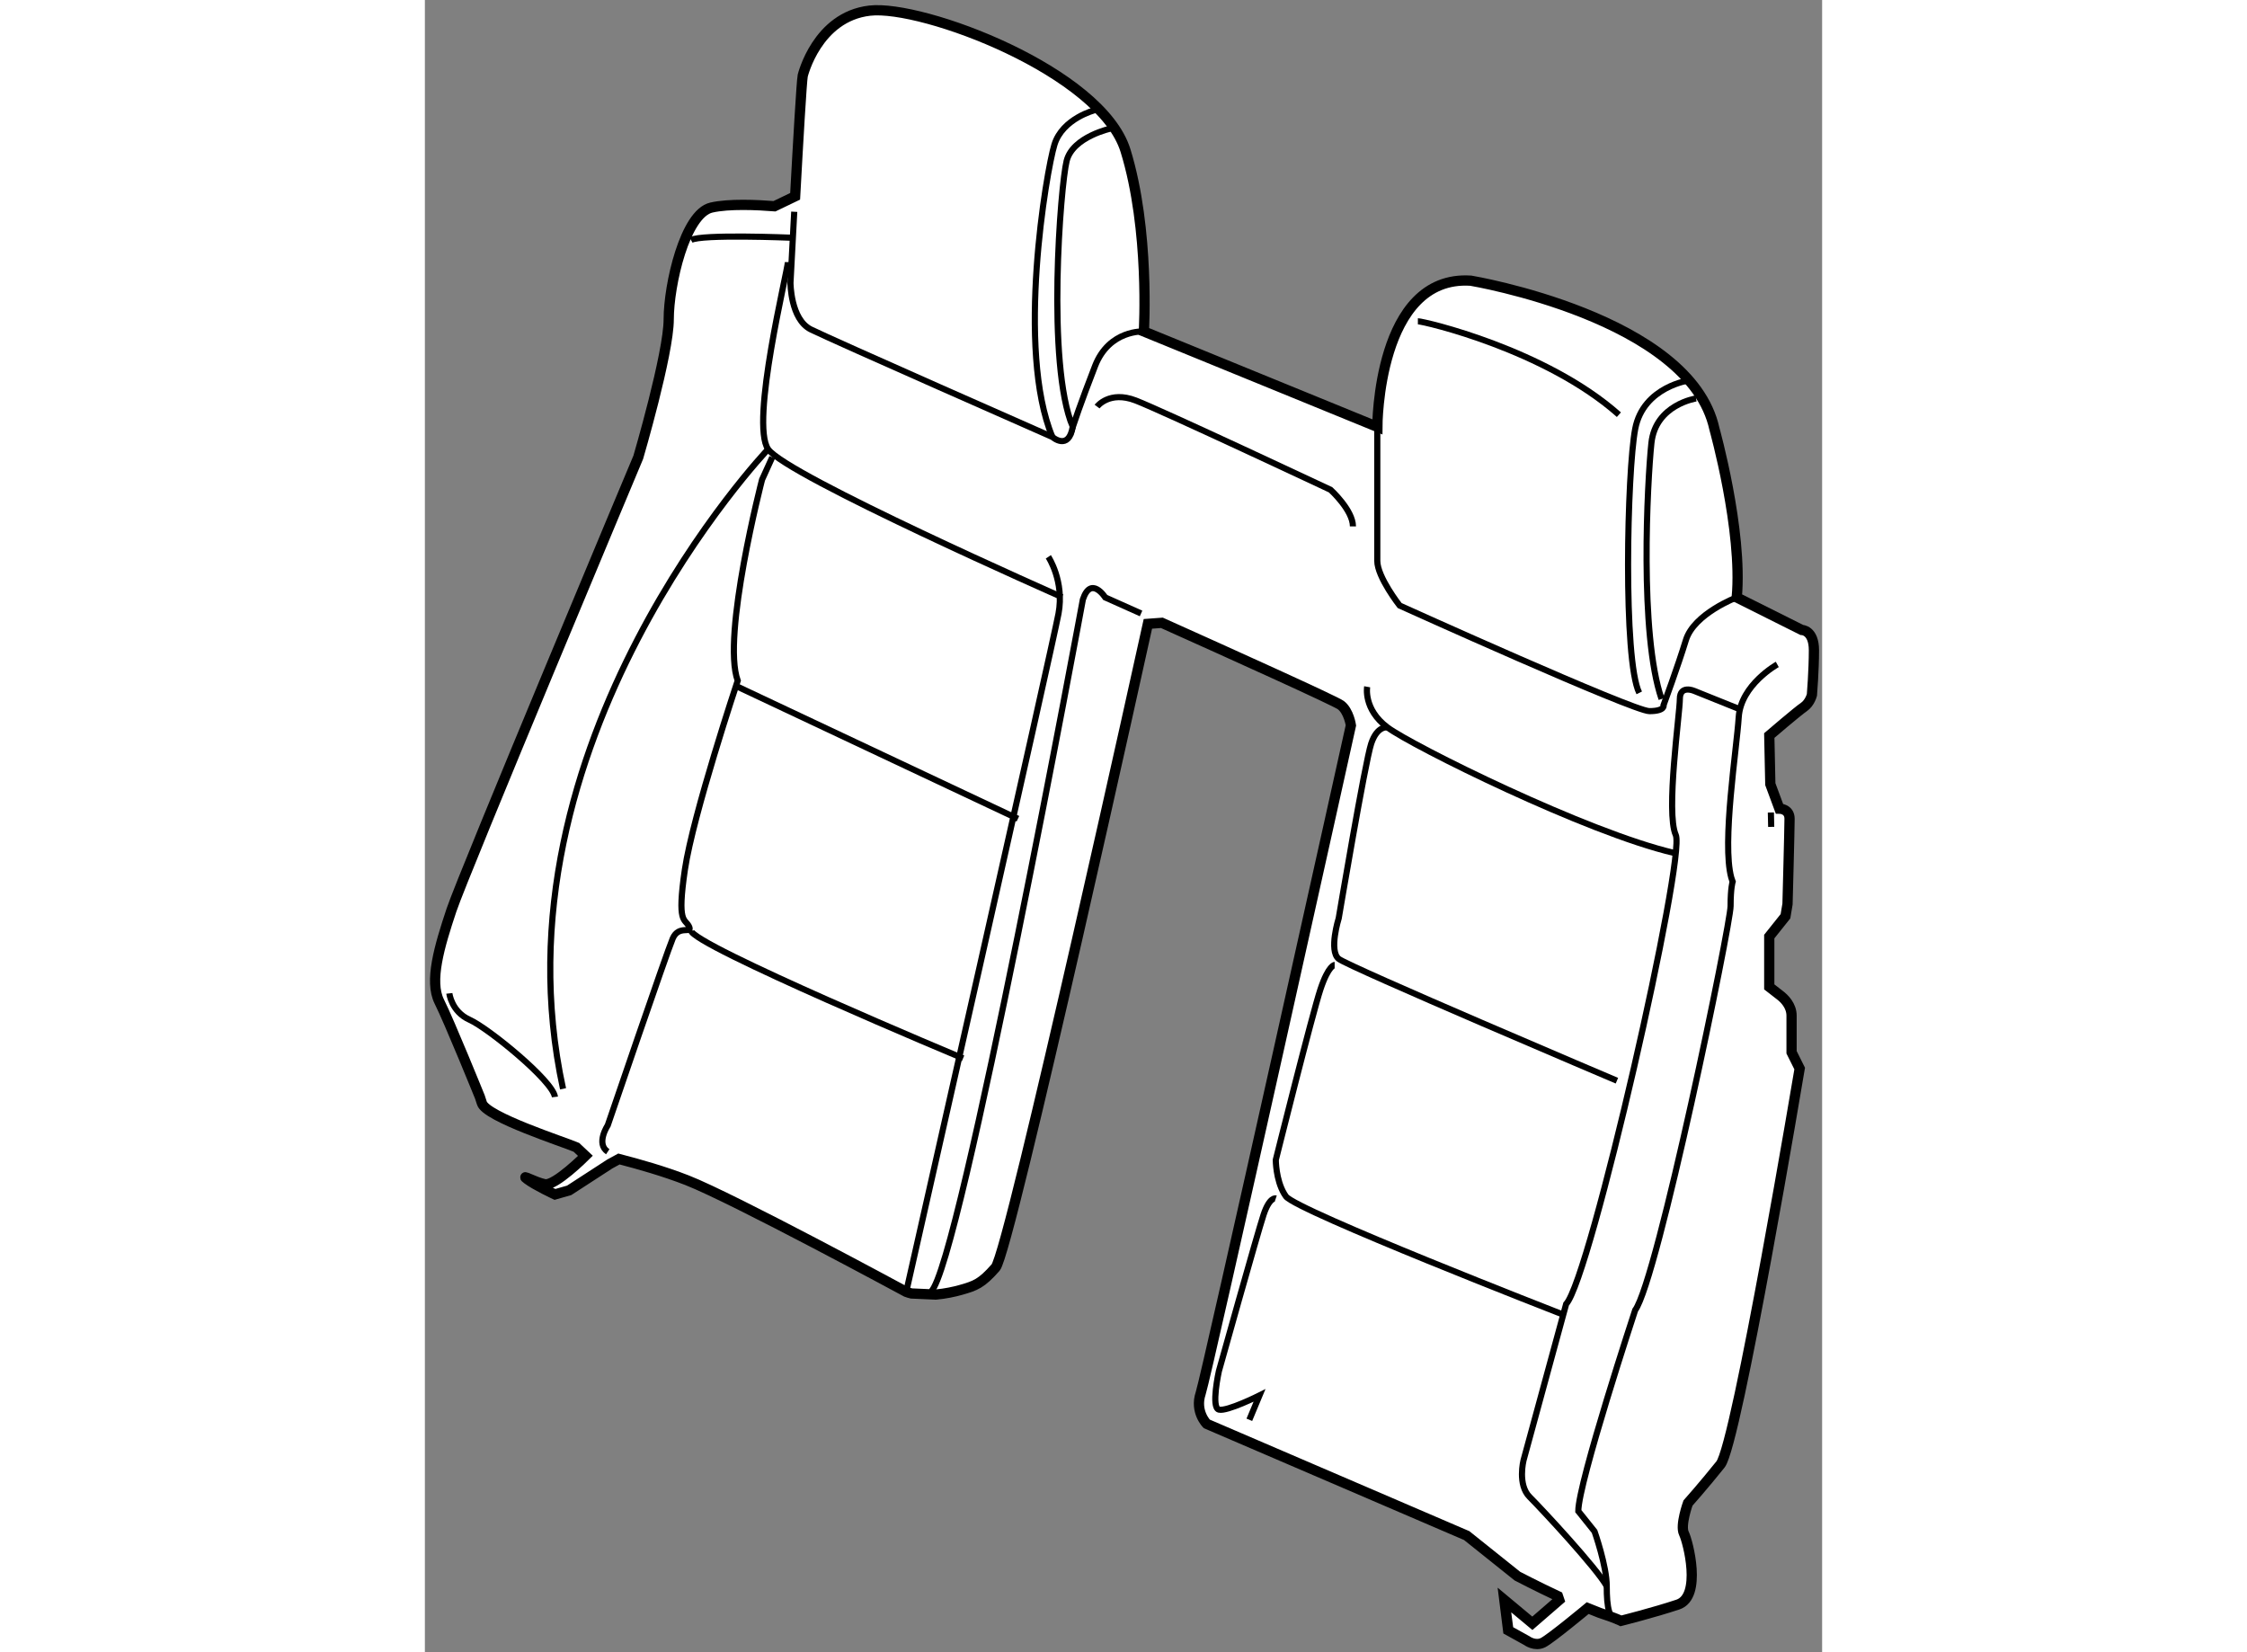 <?xml version="1.0" encoding="utf-8"?>
<!-- Generator: Adobe Illustrator 15.1.0, SVG Export Plug-In . SVG Version: 6.00 Build 0)  -->
<!DOCTYPE svg PUBLIC "-//W3C//DTD SVG 1.1//EN" "http://www.w3.org/Graphics/SVG/1.1/DTD/svg11.dtd">
<svg version="1.1" xmlns="http://www.w3.org/2000/svg" xmlns:xlink="http://www.w3.org/1999/xlink" x="0px" y="0px" width="244.8px"
	 height="180px" viewBox="89.04 45.251 68.217 80.665" enable-background="new 0 0 244.8 180" xml:space="preserve">
	
<rect x="89.04" y="45.251" width="68.217" height="80.665" fill="#808080" stroke="none"/>
	
<g><path fill="#FFFFFF" stroke="#000000" stroke-width="0.5" d="M91.822,99.104c0.192,0.674,4.02,1.905,4.613,2.161l0.443,0.416
				c0,0-1.488,1.487-1.983,1.387c-0.496-0.098-1.239-0.536-0.842-0.239c0.396,0.297,1.338,0.736,1.338,0.736l0.694-0.199l1.983-1.287
				l0.446-0.244c0.993,0.258,2.204,0.6,3.321,1.036c2.28,0.892,10.707,5.453,10.707,5.453c0.081,0.03,0.166,0.056,0.254,0.077
				l1.189,0.053c0.46-0.041,0.902-0.135,1.233-0.23c0.693-0.199,0.991-0.297,1.686-1.089c0.692-0.792,7.435-31.426,7.435-31.426
				l0.684-0.05c3.318,1.489,8.467,3.814,8.734,4.016c0.395,0.297,0.494,0.991,0.494,0.991s-7.037,31.723-7.336,32.615
				c-0.297,0.893,0.299,1.487,0.299,1.487l12.689,5.453l2.477,1.981c0,0,0.984,0.512,1.98,0.979l0.063,0.186
				c0,0-0.918,0.797-1.313,1.137l-1.363-1.137c0,0,0.197,1.482,0.197,1.487l0.893,0.495c0,0,0.395,0.297,0.793,0.1
				c0.396-0.2,2.182-1.687,2.182-1.687l0.588,0.234c0.736,0.237,1.037,0.388,1.037,0.388s1.586-0.397,2.777-0.794
				c1.189-0.396,0.494-3.072,0.297-3.47c-0.197-0.396,0.197-1.486,0.197-1.486s0.793-0.893,1.586-1.885
				c0.795-0.989,3.867-19.329,3.867-19.329l-0.396-0.794c0,0,0-1.09,0-1.785c0-0.504-0.367-0.851-0.568-1.003l-0.521-0.405
				c0-0.639,0-2.457,0-2.457l0.791-0.991l0.1-0.595c0,0,0.1-3.669,0.1-4.164c0-0.496-0.496-0.496-0.496-0.496l-0.443-1.195
				c-0.025-1.161-0.051-2.374-0.051-2.374s1.387-1.189,1.684-1.388s0.398-0.595,0.398-0.595s0.098-1.19,0.098-2.181
				c0-0.991-0.594-0.991-0.594-0.991l-3.174-1.587c0.297-3.271-1.09-8.227-1.09-8.227c-1.189-5.453-11.896-7.238-11.896-7.238
				c-4.559-0.297-4.561,7.138-4.561,7.138l-11.4-4.659c0,0,0.299-4.957-0.893-8.823c-1.188-3.866-9.912-7.138-12.49-6.84
				c-2.577,0.297-3.271,3.173-3.271,3.173c-0.054,0.27-0.226,3.24-0.371,5.892l-1.008,0.485c-0.829-0.066-2.221-0.133-3.082,0.065
				c-1.289,0.297-2.082,3.768-2.082,5.453c0,1.685-1.487,6.74-1.487,6.74s-8.525,20.324-9.12,22.108
				c-0.595,1.785-1.091,3.469-0.595,4.462c0.496,0.989,1.982,4.658,1.982,4.658L91.822,99.104z"></path><path fill="none" stroke="#000000" stroke-width="0.3" d="M107.073,55.589c-0.103,1.9-0.184,3.465-0.184,3.465
				s0,1.783,0.992,2.279s11.797,5.254,11.797,5.254s0.792,0.693,0.991-0.496"></path><path fill="none" stroke="#000000" stroke-width="0.3" d="M154.771,85.621c0,0-0.006-0.28-0.016-0.702"></path><path fill="none" stroke="#000000" stroke-width="0.3" d="M135.045,78.781c0,0-0.199,1.091,0.99,1.983
				c1.189,0.892,9.736,5.139,14,6.13"></path><path fill="none" stroke="#000000" stroke-width="0.3" d="M136.035,80.764c0,0-0.496-0.1-0.793,0.792
				c-0.297,0.893-1.586,8.526-1.586,8.526s-0.496,1.586,0,1.983c0.496,0.396,13.582,5.948,13.582,5.948"></path><path fill="none" stroke="#000000" stroke-width="0.3" d="M133.457,92.363c0,0-0.297,0-0.693,1.189s-2.18,8.328-2.18,8.328
				s-0.002,0.964,0.412,1.656c0.025,0.044,0.053,0.086,0.082,0.125c0.496,0.695,13.482,5.751,13.482,5.751"></path><path fill="none" stroke="#000000" stroke-width="0.3" d="M130.584,103.762c0,0-0.299-0.1-0.596,0.793s-2.182,7.635-2.182,7.635
				s-0.396,1.784,0,1.882c0.398,0.101,1.982-0.692,1.982-0.692l-0.496,1.189"></path><path fill="none" stroke="#000000" stroke-width="0.3" d="M153.307,79.905l-2.303-0.926c0,0-0.693-0.297-0.693,0.396
				c0,0.693-0.695,5.55-0.199,6.642c0.496,1.091-4.162,21.611-5.352,22.9l-2.082,7.633c0,0-0.299,1.189,0.297,1.784
				c0.594,0.595,3.271,3.469,3.768,4.361"></path><path fill="none" stroke="#000000" stroke-width="0.3" d="M155.068,77.69c0,0-1.783,0.992-1.883,2.578
				c-0.096,1.521-0.828,6.142-0.363,7.83c0.02,0.072,0.041,0.138,0.066,0.2c0,0-0.1,0.297-0.1,1.189
				c0,0.893-3.568,18.241-4.658,19.728c0,0-2.777,8.428-2.777,9.814l0.793,0.99c0,0,0.596,1.687,0.596,2.677
				c0,0.992,0.098,1.787,0.693,1.687"></path><path fill="none" stroke="#000000" stroke-width="0.3" d="M137.521,60.937c0.299,0,6.246,1.387,9.814,4.56"></path><path fill="none" stroke="#000000" stroke-width="0.3" d="M150.807,63.812c0,0-2.279,0.297-2.676,2.379
				c-0.398,2.082-0.596,11.301,0.197,12.887"></path><path fill="none" stroke="#000000" stroke-width="0.3" d="M151.104,64.704c0,0-1.984,0.297-2.182,2.181s-0.594,9.318,0.496,12.491
				"></path><path fill="none" stroke="#000000" stroke-width="0.3" d="M153.086,74.418c0,0-2.082,0.792-2.479,2.082
				c-0.395,1.29-1.09,3.173-1.09,3.173s0.1,0.297-0.693,0.297s-12.193-5.155-12.193-5.155s-1.092-1.39-1.092-2.182
				c0-0.792,0-6.543,0-6.543"></path><path fill="none" stroke="#000000" stroke-width="0.3" d="M106.912,56.856c0,0-4.385-0.182-4.88,0.115"></path><path fill="none" stroke="#000000" stroke-width="0.3" d="M121.859,65.101c0,0,0.596-0.794,1.883-0.298
				c1.289,0.496,9.518,4.362,9.518,4.362s1.09,0.991,1.09,1.785"></path><path fill="none" stroke="#000000" stroke-width="0.3" d="M121.76,50.626c0,0-1.587,0.397-1.983,1.686s-1.883,10.013-0.099,14.275
				"></path><path fill="none" stroke="#000000" stroke-width="0.3" d="M124.139,61.433c0,0-1.685-0.1-2.378,1.685
				c-0.694,1.785-1.091,2.974-1.091,2.974c-1.29-3.074-0.595-11.796-0.297-12.986s2.182-1.587,2.182-1.587"></path><path fill="none" stroke="#000000" stroke-width="0.3" d="M106.763,58.046c0,0.396-1.856,7.847-0.964,9.136
				c0.893,1.289,14.347,7.221,14.347,7.221"></path><path fill="none" stroke="#000000" stroke-width="0.3" d="M105.799,67.182c0,0-13.681,14.374-10.013,31.227"></path><path fill="none" stroke="#000000" stroke-width="0.3" d="M90.235,93.75c0,0,0.099,0.893,0.991,1.29
				c0.893,0.396,4.065,2.974,4.164,3.767"></path><path fill="none" stroke="#000000" stroke-width="0.3" d="M105.998,67.578l-0.496,1.091c0,0-1.982,7.634-1.189,9.814
				c0,0-2.182,6.543-2.578,9.22c-0.396,2.677,0,2.378,0.198,2.775c0.198,0.397-0.496-0.1-0.793,0.595
				c-0.297,0.694-3.172,9.12-3.172,9.12s-0.595,0.895,0,1.289"></path><path fill="none" stroke="#000000" stroke-width="0.3" d="M115.316,96.922c0,0-13.284-5.551-13.284-6.245"></path><line fill="none" stroke="#000000" stroke-width="0.3" x1="117.993" y1="85.225" x2="104.313" y2="78.781"></line><path fill="none" stroke="#000000" stroke-width="0.3" d="M119.479,72.437c0,0,0.793,1.19,0.496,2.775
				c-0.297,1.586-7.435,33.111-7.435,33.111"></path><path fill="none" stroke="#000000" stroke-width="0.3" d="M124.006,75.202c-1.053-0.472-1.75-0.783-1.75-0.783
				s-0.694-1.089-1.091,0.1c0,0-6.026,32.599-7.413,33.788"></path></g>


</svg>